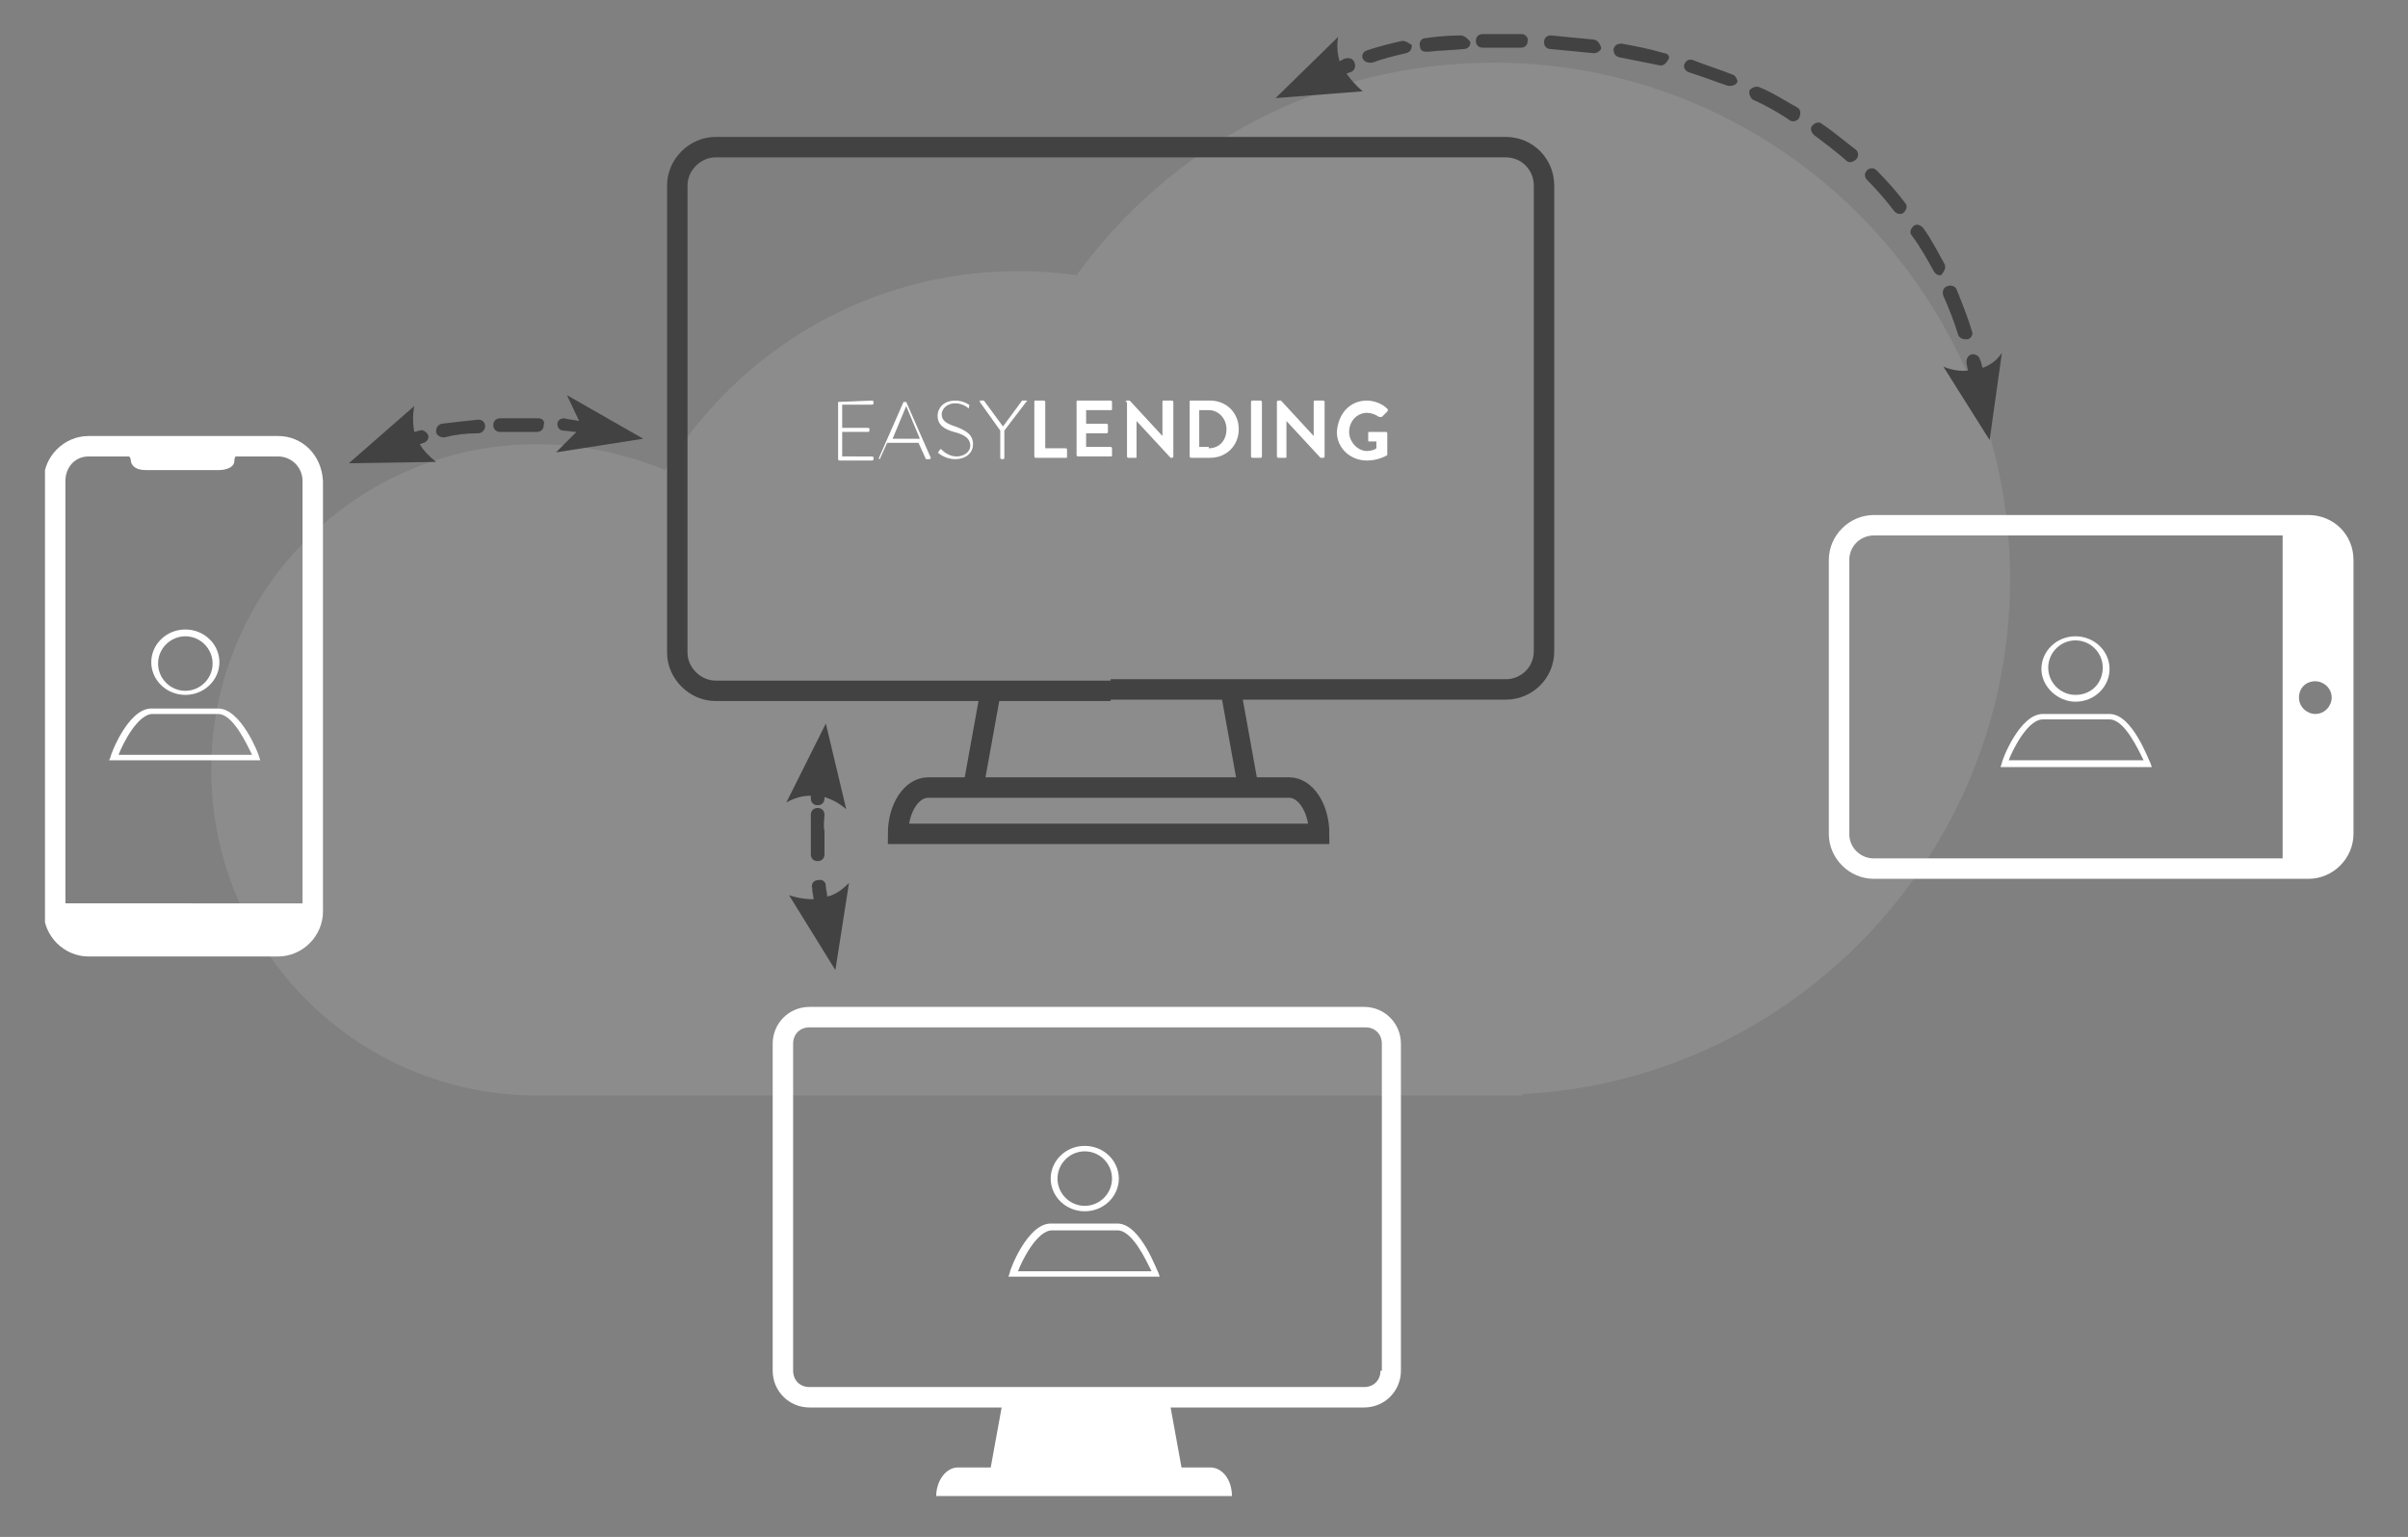 <?xml version="1.0" encoding="utf-8"?>
<!-- Generator: Adobe Illustrator 22.0.1, SVG Export Plug-In . SVG Version: 6.00 Build 0)  -->
<svg version="1.1" id="Layer_1" xmlns="http://www.w3.org/2000/svg" xmlns:xlink="http://www.w3.org/1999/xlink" x="0px" y="0px"
	 viewBox="0 0 176.7 112.8" style="enable-background:new 0 0 176.7 112.8;" xml:space="preserve">
<rect x="0" y="0" width="176.7" height="112.8" fill="#808080" stroke="none"/>
<style type="text/css">
	.st0{clip-path:url(#SVGID_2_);}
	.st1{fill:#FFFFFF;}
	.st2{opacity:0.1;clip-path:url(#SVGID_2_);fill:#FFFFFF;}
	.st3{fill:#424242;}
	.st4{clip-path:url(#SVGID_2_);fill:none;stroke:#424242;stroke-width:1.5;stroke-miterlimit:10;}
	.st5{clip-path:url(#SVGID_4_);}
	.st6{clip-path:url(#SVGID_4_);fill:#FFFFFF;}
	.st7{clip-path:url(#SVGID_6_);fill:#FFFFFF;}
</style>
<g>
	<defs>
		<rect id="SVGID_1_" x="3.3" y="4.3" width="169.5" height="105.5"/>
	</defs>
	<clipPath id="SVGID_2_">
		<use xlink:href="#SVGID_1_"  style="overflow:visible;"/>
	</clipPath>
	<g class="st0">
		<path class="st1" d="M79.6,88.9c1.4,0,2.5-1.1,2.5-2.4s-1.1-2.4-2.5-2.4c-1.4,0-2.5,1.1-2.5,2.4S78.2,88.9,79.6,88.9z M79.6,88.5
			c-1.1,0-2-0.9-2-2s0.9-2,2-2c1.1,0,2,0.9,2,2S80.7,88.5,79.6,88.5z"/>
		<path class="st1" d="M85,93.4c-0.1-0.1-1.3-3.6-3-3.6h-4.9c-1.7,0-3,3.4-3,3.6L74,93.7h11.1L85,93.4z M74.7,93.3
			c0.3-0.8,1.4-3,2.5-3H82c1.1,0,2.1,2.2,2.5,3H74.7z"/>
	</g>
	<path class="st2" d="M147.5,42.5c0-20.9-17-37.9-37.9-37.9c-12.6,0-23.7,6.1-30.6,15.6c-1.4-0.2-2.8-0.3-4.3-0.3
		c-11,0-20.6,5.9-25.9,14.6c-2.9-1.2-6.1-1.9-9.4-1.9c-13.2,0-23.9,10.7-23.9,23.9c0,13.2,10.7,23.9,23.9,23.9v0h72.3v-0.1
		C131.6,79.3,147.5,62.7,147.5,42.5"/>
	<g class="st0">
		<path class="st3" d="M35.1,30.8c-1,0.1-1.9,0.2-2.7,0.3c-0.3,0.1-0.4,0.3-0.4,0.6c0,0.2,0.3,0.4,0.5,0.4c0,0,0.1,0,0.1,0
			c0.8-0.2,1.6-0.3,2.5-0.3c0.3,0,0.5-0.3,0.5-0.5C35.6,31,35.4,30.8,35.1,30.8z"/>
		<path class="st3" d="M39.5,30.7c-0.4,0-0.9,0-1.5,0c-0.5,0-0.9,0-1.3,0c-0.3,0-0.5,0.2-0.5,0.5c0,0.3,0.2,0.5,0.5,0.5c0,0,0,0,0,0
			c0.4,0,0.8,0,1.3,0c0.5,0,0.9,0,1.2,0c0.1,0,0.2,0,0.2,0c0.3,0,0.5-0.2,0.5-0.5C40,30.9,39.8,30.7,39.5,30.7z"/>
		<path class="st3" d="M30.8,32.6c0.1,0,0.2-0.1,0.3-0.1c0.3-0.1,0.4-0.4,0.3-0.6s-0.4-0.4-0.6-0.3c-0.1,0-0.3,0.1-0.4,0.1
			c-0.2-1,0-1.9,0-1.9L25.6,34l6.4-0.1C31.5,33.5,31.1,33.1,30.8,32.6z"/>
		<path class="st3" d="M47.2,32.2L41.6,29l0.9,1.9c-0.4-0.1-0.8-0.1-1.1-0.2c-0.3,0-0.5,0.2-0.5,0.4c0,0.3,0.2,0.5,0.4,0.5
			c0.3,0,0.7,0.1,1,0.1l-1.5,1.5L47.2,32.2z"/>
	</g>
	<path class="st4" d="M81.5,50.6h29c1.5,0,2.8-1.2,2.8-2.8V13.6c0-1.5-1.2-2.8-2.8-2.8h-29 M81.5,10.8h-29c-1.5,0-2.8,1.3-2.8,2.8
		v34.3c0,1.5,1.3,2.8,2.8,2.8h29 M96.8,61.2L96.8,61.2c0-1.9-1-3.4-2.2-3.4H68.1c-1.2,0-2.2,1.5-2.2,3.4H96.8z M71.4,57.9l1.3-7.2
		 M90.3,50.6l1.3,7.2"/>
</g>
<g>
	<path class="st3" d="M107.2,2.6c-1,0-1.9,0.1-2.6,0.2c-0.3,0-0.5,0.3-0.4,0.6c0,0.3,0.2,0.4,0.5,0.4c0,0,0,0,0.1,0
		c0.8-0.1,1.6-0.1,2.6-0.2c0.3,0,0.5-0.2,0.5-0.5C107.7,2.8,107.4,2.6,107.2,2.6z"/>
	<path class="st3" d="M102.9,3c-0.9,0.2-1.7,0.4-2.6,0.7c-0.3,0.1-0.4,0.4-0.3,0.6c0.1,0.2,0.3,0.3,0.5,0.3c0.1,0,0.1,0,0.2,0
		c0.8-0.3,1.6-0.5,2.5-0.7c0.3-0.1,0.4-0.3,0.4-0.6C103.4,3.2,103.2,3,102.9,3z"/>
	<path class="st3" d="M116.9,2.9c-1-0.1-2.1-0.2-3.1-0.3c-0.3,0-0.5,0.2-0.5,0.5c0,0.3,0.2,0.5,0.5,0.5c1,0.1,2.1,0.2,3.1,0.3
		c0,0,0,0,0.1,0c0.2,0,0.5-0.2,0.5-0.4C117.4,3.2,117.2,2.9,116.9,2.9z"/>
	<path class="st3" d="M127.2,5.5c-1-0.4-2-0.7-3-1.1c-0.3-0.1-0.5,0.1-0.6,0.3c-0.1,0.3,0.1,0.5,0.3,0.6c1,0.3,2,0.7,2.9,1
		c0.1,0,0.1,0,0.2,0c0.2,0,0.4-0.1,0.5-0.3C127.5,5.9,127.4,5.6,127.2,5.5z"/>
	<path class="st3" d="M122.1,3.9c-1-0.3-2-0.5-3.1-0.7c-0.3,0-0.5,0.1-0.6,0.4c0,0.3,0.1,0.5,0.4,0.6c1,0.2,2,0.4,3,0.6
		c0,0,0.1,0,0.1,0c0.2,0,0.4-0.2,0.5-0.4C122.6,4.2,122.4,3.9,122.1,3.9z"/>
	<path class="st3" d="M133.7,9.1c-0.2-0.2-0.5-0.1-0.7,0.1c-0.2,0.2-0.1,0.5,0.1,0.7c0.8,0.6,1.6,1.2,2.4,1.9
		c0.1,0.1,0.2,0.1,0.3,0.1c0.1,0,0.3-0.1,0.4-0.2c0.2-0.2,0.2-0.5,0-0.7C135.4,10.4,134.6,9.7,133.7,9.1z"/>
	<path class="st3" d="M144.2,24.9c0,0,0.1,0,0.2,0c0.3-0.1,0.4-0.4,0.3-0.6c-0.3-1-0.7-2-1.1-3c-0.1-0.3-0.4-0.4-0.7-0.3
		c-0.3,0.1-0.4,0.4-0.3,0.7c0.4,0.9,0.8,1.9,1.1,2.9C143.8,24.8,144,24.9,144.2,24.9z"/>
	<path class="st3" d="M142.7,19.4c-0.5-0.9-1-1.9-1.6-2.7c-0.2-0.2-0.5-0.3-0.7-0.1c-0.2,0.2-0.3,0.5-0.1,0.7
		c0.6,0.8,1.1,1.7,1.6,2.6c0.1,0.2,0.3,0.3,0.4,0.3c0.1,0,0.2,0,0.2-0.1C142.7,19.9,142.8,19.6,142.7,19.4z"/>
	<path class="st3" d="M137.7,12.5c-0.2-0.2-0.5-0.2-0.7,0c-0.2,0.2-0.2,0.5,0,0.7c0.7,0.7,1.4,1.5,2,2.3c0.1,0.1,0.2,0.2,0.4,0.2
		c0.1,0,0.2,0,0.3-0.1c0.2-0.2,0.3-0.5,0.1-0.7C139.2,14.1,138.5,13.3,137.7,12.5z"/>
	<path class="st3" d="M131.9,7.9c-0.9-0.5-1.8-1.1-2.8-1.5c-0.2-0.1-0.5,0-0.7,0.2c-0.1,0.2,0,0.5,0.2,0.7c0.9,0.4,1.8,0.9,2.7,1.5
		c0.1,0.1,0.2,0.1,0.3,0.1c0.2,0,0.3-0.1,0.4-0.2C132.2,8.3,132.1,8,131.9,7.9z"/>
	<path class="st3" d="M111.7,2.5c-1,0-2,0-2.9,0c-0.3,0-0.5,0.2-0.5,0.5c0,0.3,0.2,0.5,0.5,0.5c0,0,0,0,0,0c0.9,0,1.9,0,2.8,0
		c0,0,0,0,0,0c0.3,0,0.5-0.2,0.5-0.5C112.2,2.8,111.9,2.5,111.7,2.5z"/>
	<path class="st3" d="M98.8,5.4c0.1,0,0.2-0.1,0.3-0.1c0.3-0.1,0.4-0.4,0.3-0.7c-0.1-0.3-0.4-0.4-0.7-0.3c-0.1,0-0.2,0.1-0.4,0.2
		c-0.3-1-0.1-1.8-0.1-1.8l-4.6,4.5l6.4-0.5C99.5,6.3,99.1,5.8,98.8,5.4z"/>
	<path class="st3" d="M145.5,27c-0.1-0.2-0.1-0.4-0.2-0.6c-0.1-0.3-0.3-0.4-0.6-0.4c-0.3,0.1-0.4,0.3-0.4,0.6c0,0.2,0.1,0.4,0.1,0.6
		c-1,0.1-1.8-0.3-1.8-0.3l3.4,5.4l0.9-6.4C146.5,26.5,146,26.8,145.5,27z"/>
</g>
<g>
	<g>
		<path class="st1" d="M61.5,29.5C61.5,29.5,61.6,29.4,61.5,29.5l2.5-0.1c0,0,0.1,0,0.1,0.1v0.1c0,0,0,0.1-0.1,0.1h-2.2v1.7h1.9
			c0,0,0.1,0,0.1,0.1v0.1c0,0,0,0.1-0.1,0.1h-1.9v1.8H64c0,0,0.1,0,0.1,0.1v0.1c0,0,0,0.1-0.1,0.1h-2.4c0,0-0.1,0-0.1-0.1V29.5z"/>
		<path class="st1" d="M64.5,33.6l1.8-4.1c0,0,0,0,0.1,0h0c0,0,0.1,0,0.1,0l1.8,4.1c0,0,0,0.1-0.1,0.1h-0.2c0,0-0.1,0-0.1-0.1
			l-0.5-1.1h-2.3l-0.5,1.1c0,0,0,0.1-0.1,0.1L64.5,33.6C64.5,33.6,64.5,33.6,64.5,33.6z M67.5,32.2l-1-2.4h0l-1,2.4H67.5z"/>
		<path class="st1" d="M68.9,33.1L68.9,33.1C69,33,69,32.9,69.1,33c0.1,0.1,0.5,0.5,1.1,0.5c0.5,0,1-0.3,1-0.8c0-0.5-0.4-0.8-1.2-1
			c-0.7-0.2-1.2-0.5-1.2-1.2c0-0.5,0.4-1.1,1.3-1.1c0.6,0,1,0.3,1,0.3c0,0,0.1,0.1,0,0.1l0,0.1c0,0.1-0.1,0.1-0.1,0
			c0,0-0.4-0.3-0.9-0.3c-0.7,0-1,0.5-1,0.8c0,0.5,0.4,0.7,1,0.9c0.8,0.3,1.3,0.6,1.3,1.3c0,0.7-0.6,1.1-1.3,1.1
			c-0.7,0-1.2-0.4-1.3-0.5C68.9,33.2,68.9,33.1,68.9,33.1z"/>
		<path class="st1" d="M73.4,31.6l-1.5-2.1c0,0,0-0.1,0-0.1h0.2c0,0,0.1,0,0.1,0l1.4,1.9l1.4-1.9c0,0,0,0,0.1,0h0.2
			c0.1,0,0.1,0,0,0.1l-1.6,2.1v2c0,0,0,0.1-0.1,0.1c-0.1,0-0.2,0-0.2-0.1V31.6z"/>
	</g>
	<g>
		<path class="st1" d="M75.9,29.5c0-0.1,0-0.1,0.1-0.1h0.6c0.1,0,0.1,0.1,0.1,0.1v3.4h1.5c0.1,0,0.1,0.1,0.1,0.1v0.5
			c0,0.1,0,0.1-0.1,0.1H76c-0.1,0-0.1-0.1-0.1-0.1V29.5z"/>
		<path class="st1" d="M79,29.5c0-0.1,0-0.1,0.1-0.1h2.4c0.1,0,0.1,0.1,0.1,0.1V30c0,0.1,0,0.1-0.1,0.1h-1.8v1h1.5
			c0.1,0,0.1,0.1,0.1,0.1v0.5c0,0.1-0.1,0.1-0.1,0.1h-1.5v1h1.8c0.1,0,0.1,0.1,0.1,0.1v0.5c0,0.1,0,0.1-0.1,0.1h-2.4
			c-0.1,0-0.1-0.1-0.1-0.1V29.5z"/>
		<path class="st1" d="M82.6,29.5c0-0.1,0.1-0.1,0.1-0.1h0.1c0,0,0.1,0,0.1,0l2.4,2.6h0v-2.5c0-0.1,0-0.1,0.1-0.1H86
			c0.1,0,0.1,0.1,0.1,0.1v4c0,0.1-0.1,0.1-0.1,0.1H86c0,0-0.1,0-0.1,0l-2.5-2.7h0v2.6c0,0.1,0,0.1-0.1,0.1h-0.5
			c-0.1,0-0.1-0.1-0.1-0.1V29.5z"/>
		<path class="st1" d="M87.3,29.5c0-0.1,0-0.1,0.1-0.1h1.4c1.2,0,2.1,0.9,2.1,2.1c0,1.2-0.9,2.1-2.1,2.1h-1.4
			c-0.1,0-0.1-0.1-0.1-0.1V29.5z M88.7,32.9c0.8,0,1.3-0.6,1.3-1.4c0-0.8-0.6-1.4-1.3-1.4h-0.7v2.7H88.7z"/>
		<path class="st1" d="M91.8,29.5c0-0.1,0.1-0.1,0.1-0.1h0.6c0.1,0,0.1,0.1,0.1,0.1v4c0,0.1-0.1,0.1-0.1,0.1h-0.6
			c-0.1,0-0.1-0.1-0.1-0.1V29.5z"/>
		<path class="st1" d="M93.7,29.5c0-0.1,0.1-0.1,0.1-0.1h0.1c0,0,0.1,0,0.1,0l2.4,2.6h0v-2.5c0-0.1,0-0.1,0.1-0.1h0.6
			c0.1,0,0.1,0.1,0.1,0.1v4c0,0.1-0.1,0.1-0.1,0.1h-0.1c0,0-0.1,0-0.1,0l-2.5-2.7h0v2.6c0,0.1,0,0.1-0.1,0.1h-0.5
			c-0.1,0-0.1-0.1-0.1-0.1V29.5z"/>
		<path class="st1" d="M100.3,29.4c0.5,0,1.1,0.2,1.5,0.6c0,0,0.1,0.1,0,0.2l-0.4,0.4c0,0-0.1,0-0.2,0c-0.3-0.2-0.6-0.3-0.9-0.3
			c-0.7,0-1.3,0.6-1.3,1.4c0,0.7,0.6,1.4,1.3,1.4c0.3,0,0.6-0.1,0.7-0.2v-0.5h-0.5c-0.1,0-0.1,0-0.1-0.1v-0.5c0-0.1,0-0.1,0.1-0.1
			h1.2c0.1,0,0.1,0.1,0.1,0.1v1.5c0,0,0,0.1,0,0.1c0,0-0.6,0.4-1.5,0.4c-1.2,0-2.2-0.9-2.2-2.1C98.2,30.3,99.1,29.4,100.3,29.4z"/>
	</g>
</g>
<g>
	<defs>
		<rect id="SVGID_3_" x="3.3" y="4.3" width="169.5" height="105.5"/>
	</defs>
	<clipPath id="SVGID_4_">
		<use xlink:href="#SVGID_3_"  style="overflow:visible;"/>
	</clipPath>
	<g class="st5">
		<path class="st3" d="M60.5,59.8c0-0.3-0.2-0.5-0.5-0.5c-0.3,0-0.5,0.2-0.5,0.5c0,0.3,0,0.7,0,1.1c0,0.7,0,1.2,0,1.8
			c0,0.3,0.2,0.5,0.5,0.5c0,0,0,0,0,0c0.3,0,0.5-0.2,0.5-0.5c0-0.5,0-1.1,0-1.7C60.4,60.5,60.5,60.1,60.5,59.8z"/>
		<path class="st3" d="M60.7,65.8c0-0.3-0.1-0.5-0.1-0.8c0-0.3-0.3-0.5-0.6-0.4c-0.3,0-0.5,0.3-0.4,0.6c0,0.3,0.1,0.6,0.1,0.8
			c-1,0-1.8-0.3-1.8-0.3l3.4,5.5l1-6.4C61.7,65.4,61.2,65.7,60.7,65.8z"/>
		<path class="st3" d="M59.5,58.4c0,0.1,0,0.1,0,0.2c0,0.3,0.2,0.5,0.5,0.5c0,0,0,0,0,0c0.3,0,0.5-0.2,0.5-0.5c0,0,0-0.1,0-0.1
			c1,0.3,1.6,0.9,1.6,0.9l-1.5-6.3l-2.9,5.8C58.4,58.5,59,58.4,59.5,58.4z"/>
	</g>
	<g class="st5">
		<path class="st1" d="M13.6,51c1.4,0,2.5-1.1,2.5-2.4s-1.1-2.4-2.5-2.4c-1.4,0-2.5,1.1-2.5,2.4S12.2,51,13.6,51z M13.6,46.7
			c1.1,0,2,0.9,2,2s-0.9,2-2,2c-1.1,0-2-0.9-2-2S12.5,46.7,13.6,46.7z"/>
		<path class="st1" d="M19,55.5C19,55.4,17.7,52,16,52h-4.9c-1.7,0-3,3.4-3,3.6L8,55.8h11.1L19,55.5z M8.7,55.4c0.3-0.8,1.4-3,2.5-3
			H16c1.1,0,2.1,2.2,2.5,3H8.7z"/>
	</g>
	<g class="st5">
		<path class="st1" d="M152.3,51.5c1.4,0,2.5-1.1,2.5-2.4s-1.1-2.4-2.5-2.4c-1.4,0-2.5,1.1-2.5,2.4S151,51.5,152.3,51.5z M152.3,51
			c-1.1,0-2-0.9-2-2s0.9-2,2-2c1.1,0,2,0.9,2,2S153.5,51,152.3,51z"/>
		<path class="st1" d="M157.8,56c-0.1-0.1-1.3-3.6-3-3.6h-4.9c-1.7,0-3,3.4-3,3.6l-0.1,0.3h11.1L157.8,56z M147.4,55.8
			c0.3-0.8,1.4-3,2.5-3h4.9c1.1,0,2.1,2.2,2.5,3H147.4z"/>
	</g>
	<path class="st6" d="M20.4,32H6.5c-1.8,0-3.3,1.5-3.3,3.3v31.6c0,1.8,1.5,3.3,3.3,3.3h13.9c1.8,0,3.3-1.5,3.3-3.3V35.3
		C23.6,33.4,22.2,32,20.4,32z M6.5,33.5h13.9c1,0,1.8,0.8,1.8,1.8v31H4.8v-31C4.8,34.3,5.5,33.5,6.5,33.5z"/>
	<path class="st6" d="M9.6,33.8c0,0,0,0.7,1.1,0.7h5.4c0,0,1.1,0,1.1-0.7c0-0.7,1.1-0.7,1.1-0.7H8.5C8.5,33.2,9.6,33.2,9.6,33.8"/>
</g>
<g>
	<defs>
		<rect id="SVGID_5_" x="3.3" y="4.3" width="169.5" height="105.5"/>
	</defs>
	<clipPath id="SVGID_6_">
		<use xlink:href="#SVGID_5_"  style="overflow:visible;"/>
	</clipPath>
	<path class="st7" d="M100.1,73.9H59.4c-1.5,0-2.7,1.2-2.7,2.7v24c0,1.5,1.2,2.7,2.7,2.7h14.1l-0.8,4.4h-2.4c-0.9,0-1.6,1-1.6,2.1
		h21.7c0-1.2-0.7-2.1-1.6-2.1h-2.1l-0.8-4.4h14.2c1.5,0,2.7-1.2,2.7-2.7v-24C102.8,75.1,101.6,73.9,100.1,73.9z M101.3,100.6
		c0,0.7-0.5,1.2-1.2,1.2H59.4c-0.7,0-1.2-0.5-1.2-1.2v-24c0-0.7,0.5-1.2,1.2-1.2h40.8c0.7,0,1.2,0.5,1.2,1.2V100.6z"/>
	<path class="st7" d="M169.4,37.8h-31.9c-1.8,0-3.3,1.5-3.3,3.3v20.1c0,1.8,1.5,3.3,3.3,3.3h31.9c1.8,0,3.3-1.5,3.3-3.3V41.1
		C172.7,39.2,171.2,37.8,169.4,37.8z M169.9,50c0.6,0,1.2,0.5,1.2,1.2c0,0.6-0.5,1.2-1.2,1.2c-0.6,0-1.2-0.5-1.2-1.2
		C168.7,50.5,169.2,50,169.9,50z M135.7,61.2V41.1c0-1,0.8-1.8,1.8-1.8h30V63h-30C136.5,63,135.7,62.2,135.7,61.2z"/>
</g>
</svg>
